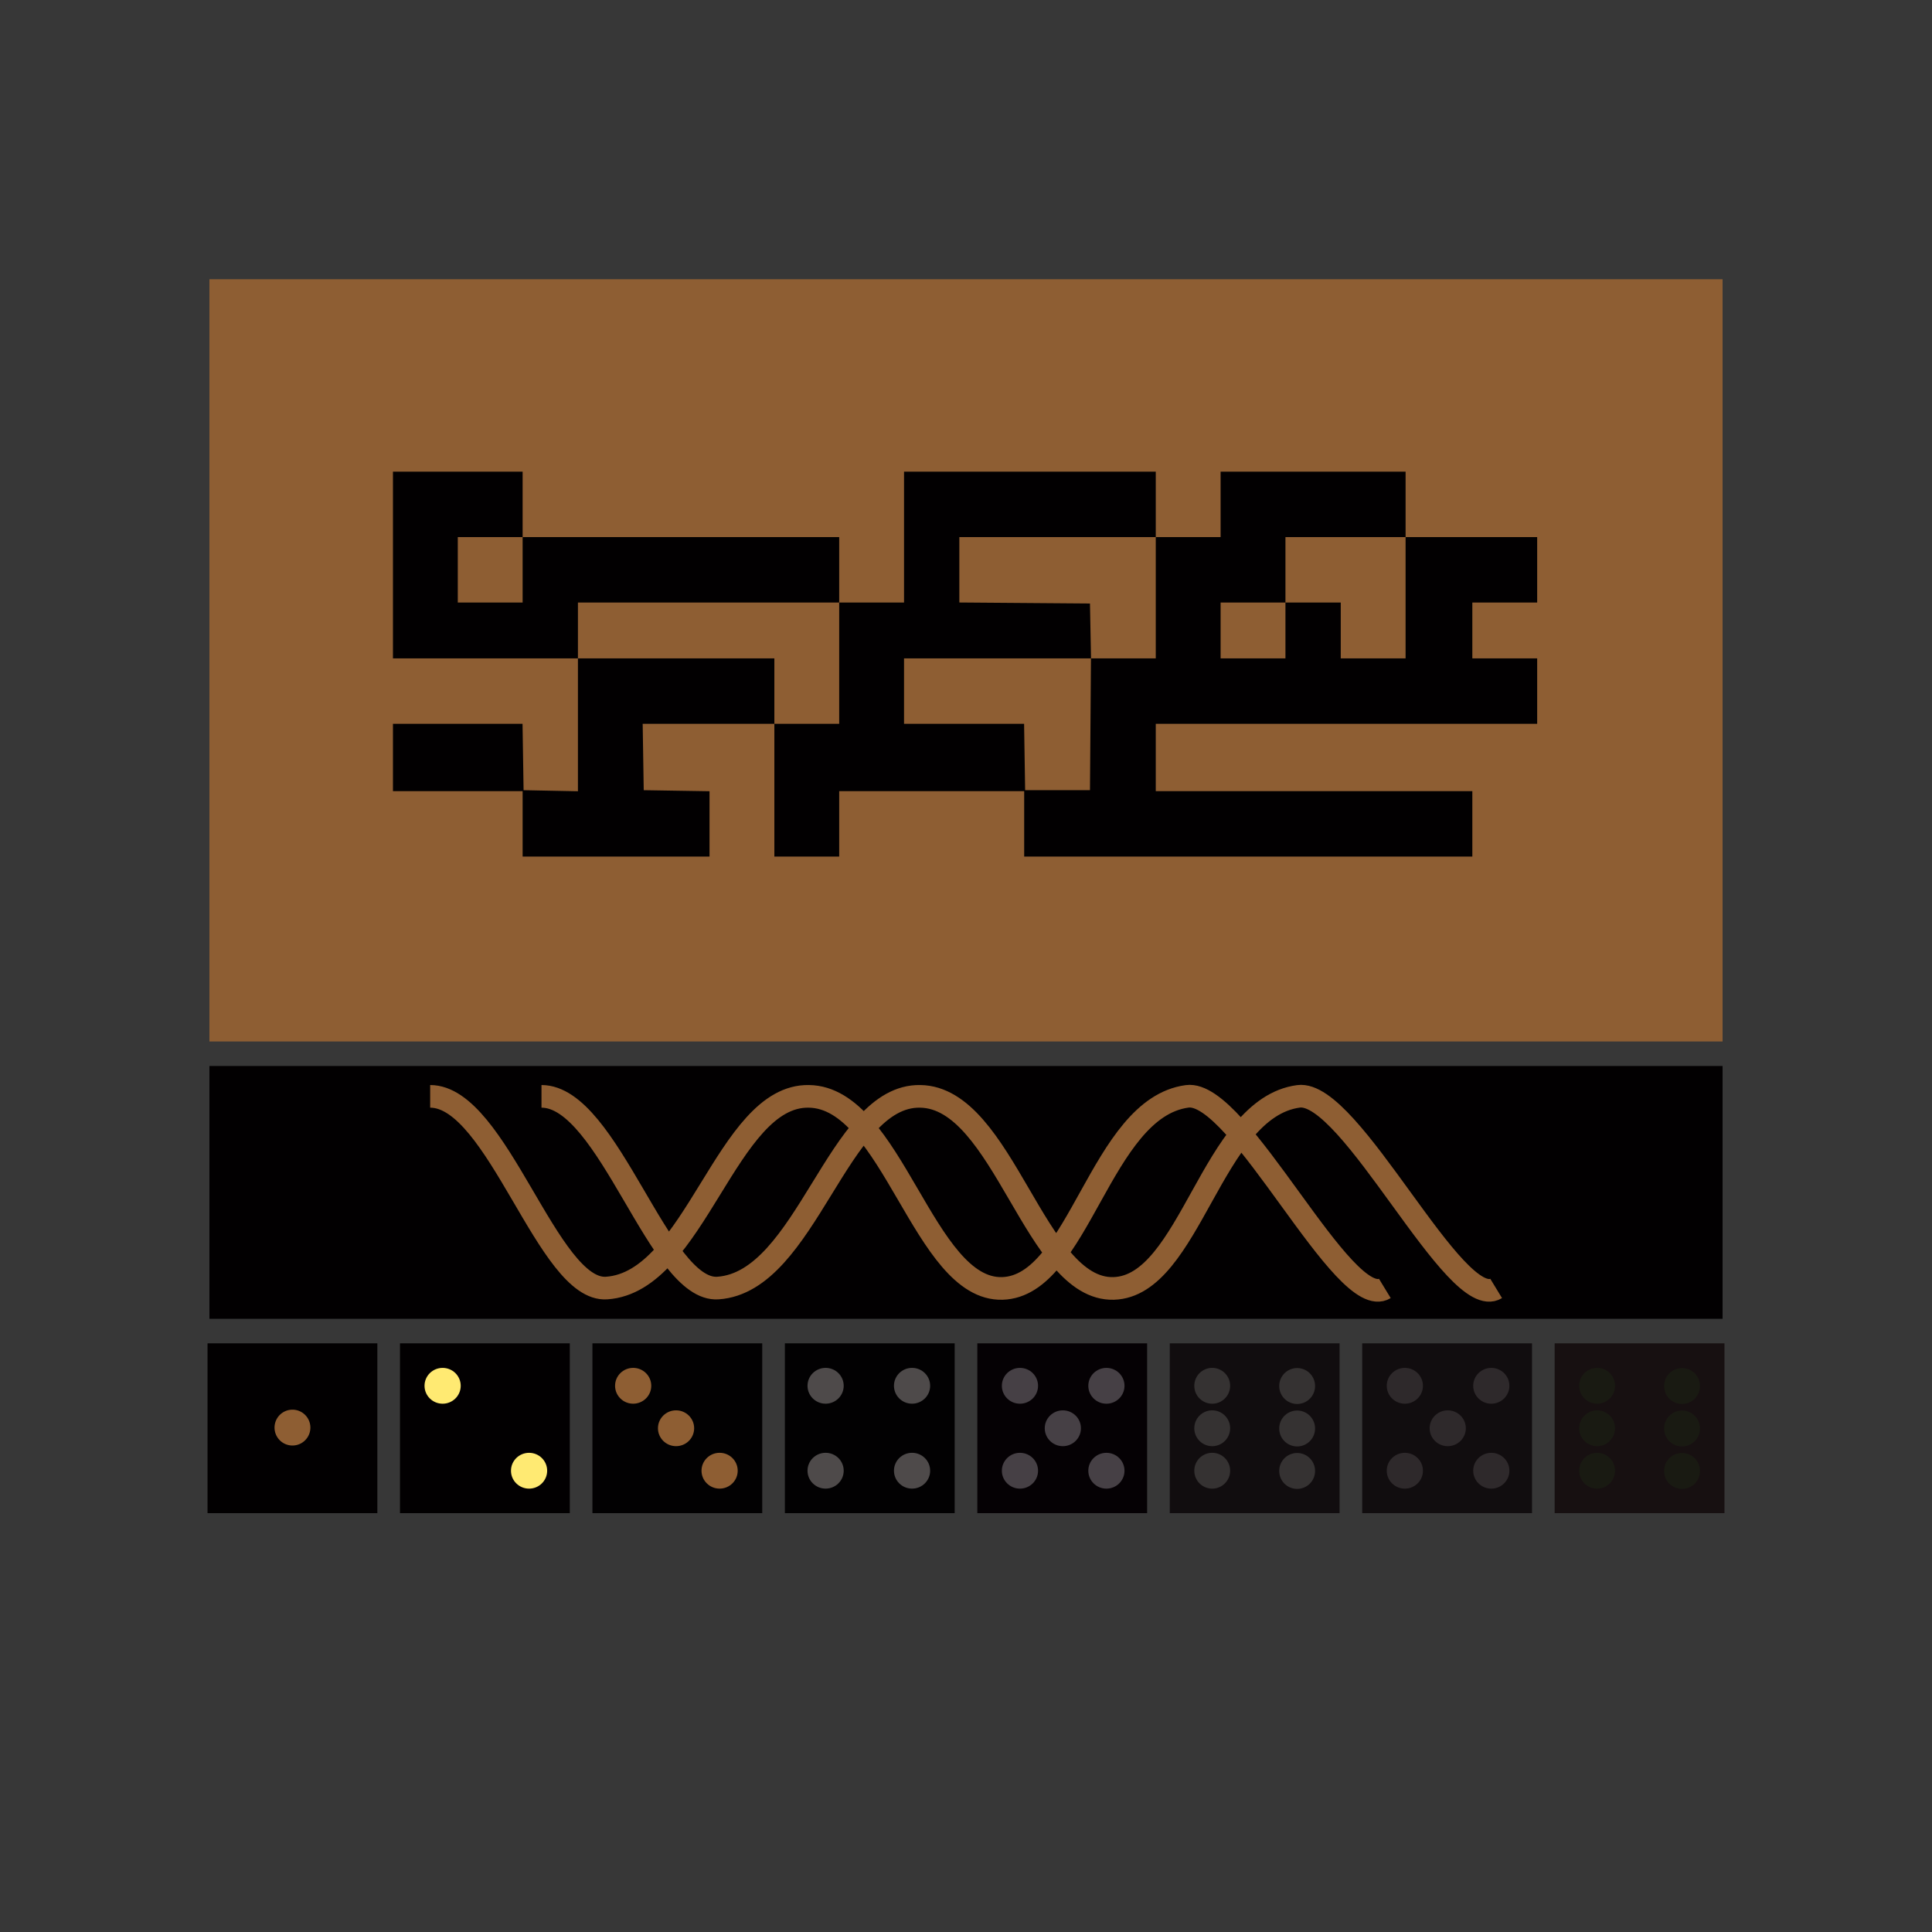 <svg viewBox="0 0 1024 1024" xmlns="http://www.w3.org/2000/svg" width="1024" height="1024"><style>.a{fill:#020001}.b{fill:#8e5e33}.c{fill:#020001}.d{fill:#ffea72}.e{fill:#020102}.f{fill:#8e5e33}.g{fill:#020102}.h{fill:#4e4a4a}.i{fill:#050104}.j{fill:#464045}.k{fill:#110d0f}.l{fill:#353232}.m{fill:#110d0f}.n{fill:#2e292b}.o{fill:#171011}.p{fill:#191a12}.s{stroke:#8e5e33;fill:none}</style><path fill="#373737" d="M0 0h1024v1024H0z"/><rect x="111" y="148" width="802" height="404" class="b"/><rect x="111" y="565" width="802" height="134" class="a"/><rect width="90" height="90" class="a" transform="translate(110,712)"/><g><rect x="0" y="0" fill="none"/><path d="M35.508 44.656a9.5 9.5 0 1 0 19 0 9.5 9.5 0 1 0-19 0" class="b" transform="translate(110,712)"/></g><rect width="90" height="90" class="c" transform="translate(212,712)"/><g><rect x="0" y="0" fill="none"/><path d="M32.188 22.502c0 5.244-4.294 9.495-9.59 9.495s-9.59-4.251-9.59-9.495 4.293-9.494 9.59-9.494 9.59 4.25 9.59 9.494m45.82 45.011c0 5.244-4.294 9.495-9.59 9.495s-9.59-4.251-9.59-9.495 4.293-9.494 9.59-9.494 9.59 4.25 9.59 9.494" class="d" transform="translate(212,712)"/></g><rect width="90" height="90" class="e" transform="translate(314,712)"/><g><rect x="0" y="0" fill="none"/><path d="M53.913 45c0 5.244-4.294 9.495-9.59 9.495s-9.59-4.251-9.59-9.495 4.293-9.495 9.59-9.495 9.59 4.251 9.59 9.495M31.18 22.495c0 5.243-4.293 9.494-9.59 9.494S12 27.739 12 22.494C12 17.252 16.294 13 21.59 13s9.59 4.25 9.59 9.494M77 67.505C77 72.75 72.706 77 67.41 77s-9.59-4.25-9.59-9.495c0-5.243 4.293-9.494 9.59-9.494S77 62.261 77 67.505" class="f" transform="translate(314,712)"/></g><rect width="90" height="90" class="g" transform="translate(416,712)"/><g><rect x="0" y="0" fill="none"/><path d="M31.18 67.506c0 5.243-4.293 9.494-9.59 9.494S12 72.75 12 67.505c0-5.243 4.294-9.494 9.59-9.494s9.59 4.25 9.59 9.494M77 22.494c0 5.243-4.294 9.494-9.59 9.494s-9.59-4.25-9.59-9.495c0-5.243 4.293-9.494 9.59-9.494S77 17.25 77 22.494m-45.82 0c0 5.243-4.293 9.494-9.59 9.494S12 27.739 12 22.494C12 17.252 16.294 13 21.59 13s9.59 4.25 9.59 9.494M77 67.505C77 72.75 72.706 77 67.41 77s-9.59-4.25-9.59-9.495c0-5.243 4.293-9.494 9.59-9.494S77 62.261 77 67.505" class="h" transform="translate(416,712)"/></g><rect width="90" height="90" class="i" transform="translate(518,712)"/><g><rect x="0" y="0" fill="none"/><path d="M32.188 67.513c0 5.244-4.294 9.495-9.59 9.495s-9.59-4.251-9.59-9.495 4.293-9.494 9.59-9.494 9.59 4.25 9.59 9.494m45.82-45.01c0 5.243-4.294 9.494-9.59 9.494s-9.59-4.251-9.59-9.495 4.293-9.494 9.59-9.494 9.59 4.25 9.59 9.494M54.92 45.007c0 5.243-4.293 9.494-9.59 9.494s-9.59-4.25-9.59-9.494 4.294-9.495 9.59-9.495 9.59 4.251 9.59 9.495M32.188 22.502c0 5.244-4.294 9.495-9.59 9.495s-9.59-4.251-9.59-9.495 4.293-9.494 9.59-9.494 9.59 4.25 9.59 9.494m45.82 45.011c0 5.244-4.294 9.495-9.59 9.495s-9.59-4.251-9.59-9.495 4.293-9.494 9.59-9.494 9.59 4.25 9.59 9.494" class="j" transform="translate(518,712)"/></g><rect width="90" height="90" class="k" transform="translate(620,712)"/><g><rect x="0" y="0" fill="none"/><path d="M31.997 22.502a9.495 9.495 0 1 1-18.99 0 9.495 9.495 0 0 1 18.99 0m0 22.506a9.495 9.495 0 1 1-18.99 0 9.495 9.495 0 0 1 18.99 0m0 22.505a9.495 9.495 0 1 1-18.99 0 9.495 9.495 0 0 1 18.99 0m45.01 0a9.495 9.495 0 1 1-18.988 0 9.495 9.495 0 0 1 18.989 0m0-22.505a9.495 9.495 0 1 1-18.988 0 9.495 9.495 0 0 1 18.989 0m0-22.506a9.495 9.495 0 1 1-18.988 0 9.495 9.495 0 0 1 18.989 0" class="l" transform="translate(620,712)"/></g><rect width="90" height="90" class="m" transform="translate(722,712)"/><g><rect x="0" y="0" fill="none"/><path d="M32.188 67.513c0 5.244-4.294 9.495-9.59 9.495s-9.59-4.251-9.59-9.495 4.293-9.494 9.59-9.494 9.59 4.25 9.59 9.494m45.82-45.01c0 5.243-4.294 9.494-9.59 9.494s-9.59-4.251-9.59-9.495 4.293-9.494 9.59-9.494 9.59 4.25 9.59 9.494M54.92 45.007c0 5.243-4.293 9.494-9.59 9.494s-9.59-4.25-9.59-9.494 4.294-9.495 9.59-9.495 9.59 4.251 9.59 9.495M32.188 22.502c0 5.244-4.294 9.495-9.59 9.495s-9.59-4.251-9.59-9.495 4.293-9.494 9.59-9.494 9.59 4.25 9.59 9.494m45.82 45.011c0 5.244-4.294 9.495-9.59 9.495s-9.59-4.251-9.59-9.495 4.293-9.494 9.59-9.494 9.59 4.25 9.59 9.494" class="n" transform="translate(722,712)"/></g><rect width="90" height="90" class="o" transform="translate(824,712)"/><g><rect x="0" y="0" fill="none"/><path d="M31.997 22.502a9.495 9.495 0 1 1-18.99 0 9.495 9.495 0 0 1 18.99 0m0 22.506a9.495 9.495 0 1 1-18.99 0 9.495 9.495 0 0 1 18.99 0m0 22.505a9.495 9.495 0 1 1-18.99 0 9.495 9.495 0 0 1 18.99 0m45.01 0a9.495 9.495 0 1 1-18.988 0 9.495 9.495 0 0 1 18.989 0m0-22.505a9.495 9.495 0 1 1-18.988 0 9.495 9.495 0 0 1 18.989 0m0-22.506a9.495 9.495 0 1 1-18.988 0 9.495 9.495 0 0 1 18.989 0" class="p" transform="translate(824,712)"/></g><path class="a" fill-rule="evenodd" d="M208.272 299.47v49.47h98.045v70.436l-14.403-.283-14.404-.283-.277-17.595-.276-17.595h-68.685v35.7h68.733V454h99.056v-34.632l-17.436-.279-17.436-.279-.277-17.595-.276-17.595h69.791V454h34.366v-34.68h98.045V454h237.531v-34.68H612.581v-35.7h202.154v-34.68h-34.366v-29.58h34.366v-34.68h-69.743V250h-98.045v34.68h-34.366V250H479.159v69.36h-34.366v-34.68H277.005V250h-68.733zm68.733 2.55v17.34h-34.366v-34.68h34.366zm335.576 14.79v32.13h-34.34l-.266 34.935-.266 34.935h-34.366l-.277-17.595-.276-17.595h-63.631v-34.68h99.111l-.281-14.535-.28-14.535-34.618-.268-34.619-.269V284.68h104.109zm132.411 0v32.13h-34.366v-29.58h-29.312v29.58h-34.367v-29.58h34.367v-34.68h63.678zm-300.199 34.68v32.13h-34.366v-34.68h-104.11v-29.58h138.476z" clip-rule="evenodd"/><path class="s" stroke-miterlimit="10" stroke-width="12" d="M228 581.089c35.726 0 62.421 103.8 93.53 101.6 47.167-3.2 63.424-102.4 107.179-101.6 44.356.6 60.814 103 102.562 101.8 40.743-1.2 51.782-95.6 97.945-101.8 27.698-3.8 83.094 115 104.77 101.8M287 581.089c35.726 0 62.421 103.8 93.53 101.6 47.167-3.2 63.424-102.4 107.179-101.6 44.356.6 60.814 103 102.562 101.8 40.743-1.2 51.782-95.6 97.945-101.8 27.698-3.8 83.094 115 104.77 101.8"/></svg>